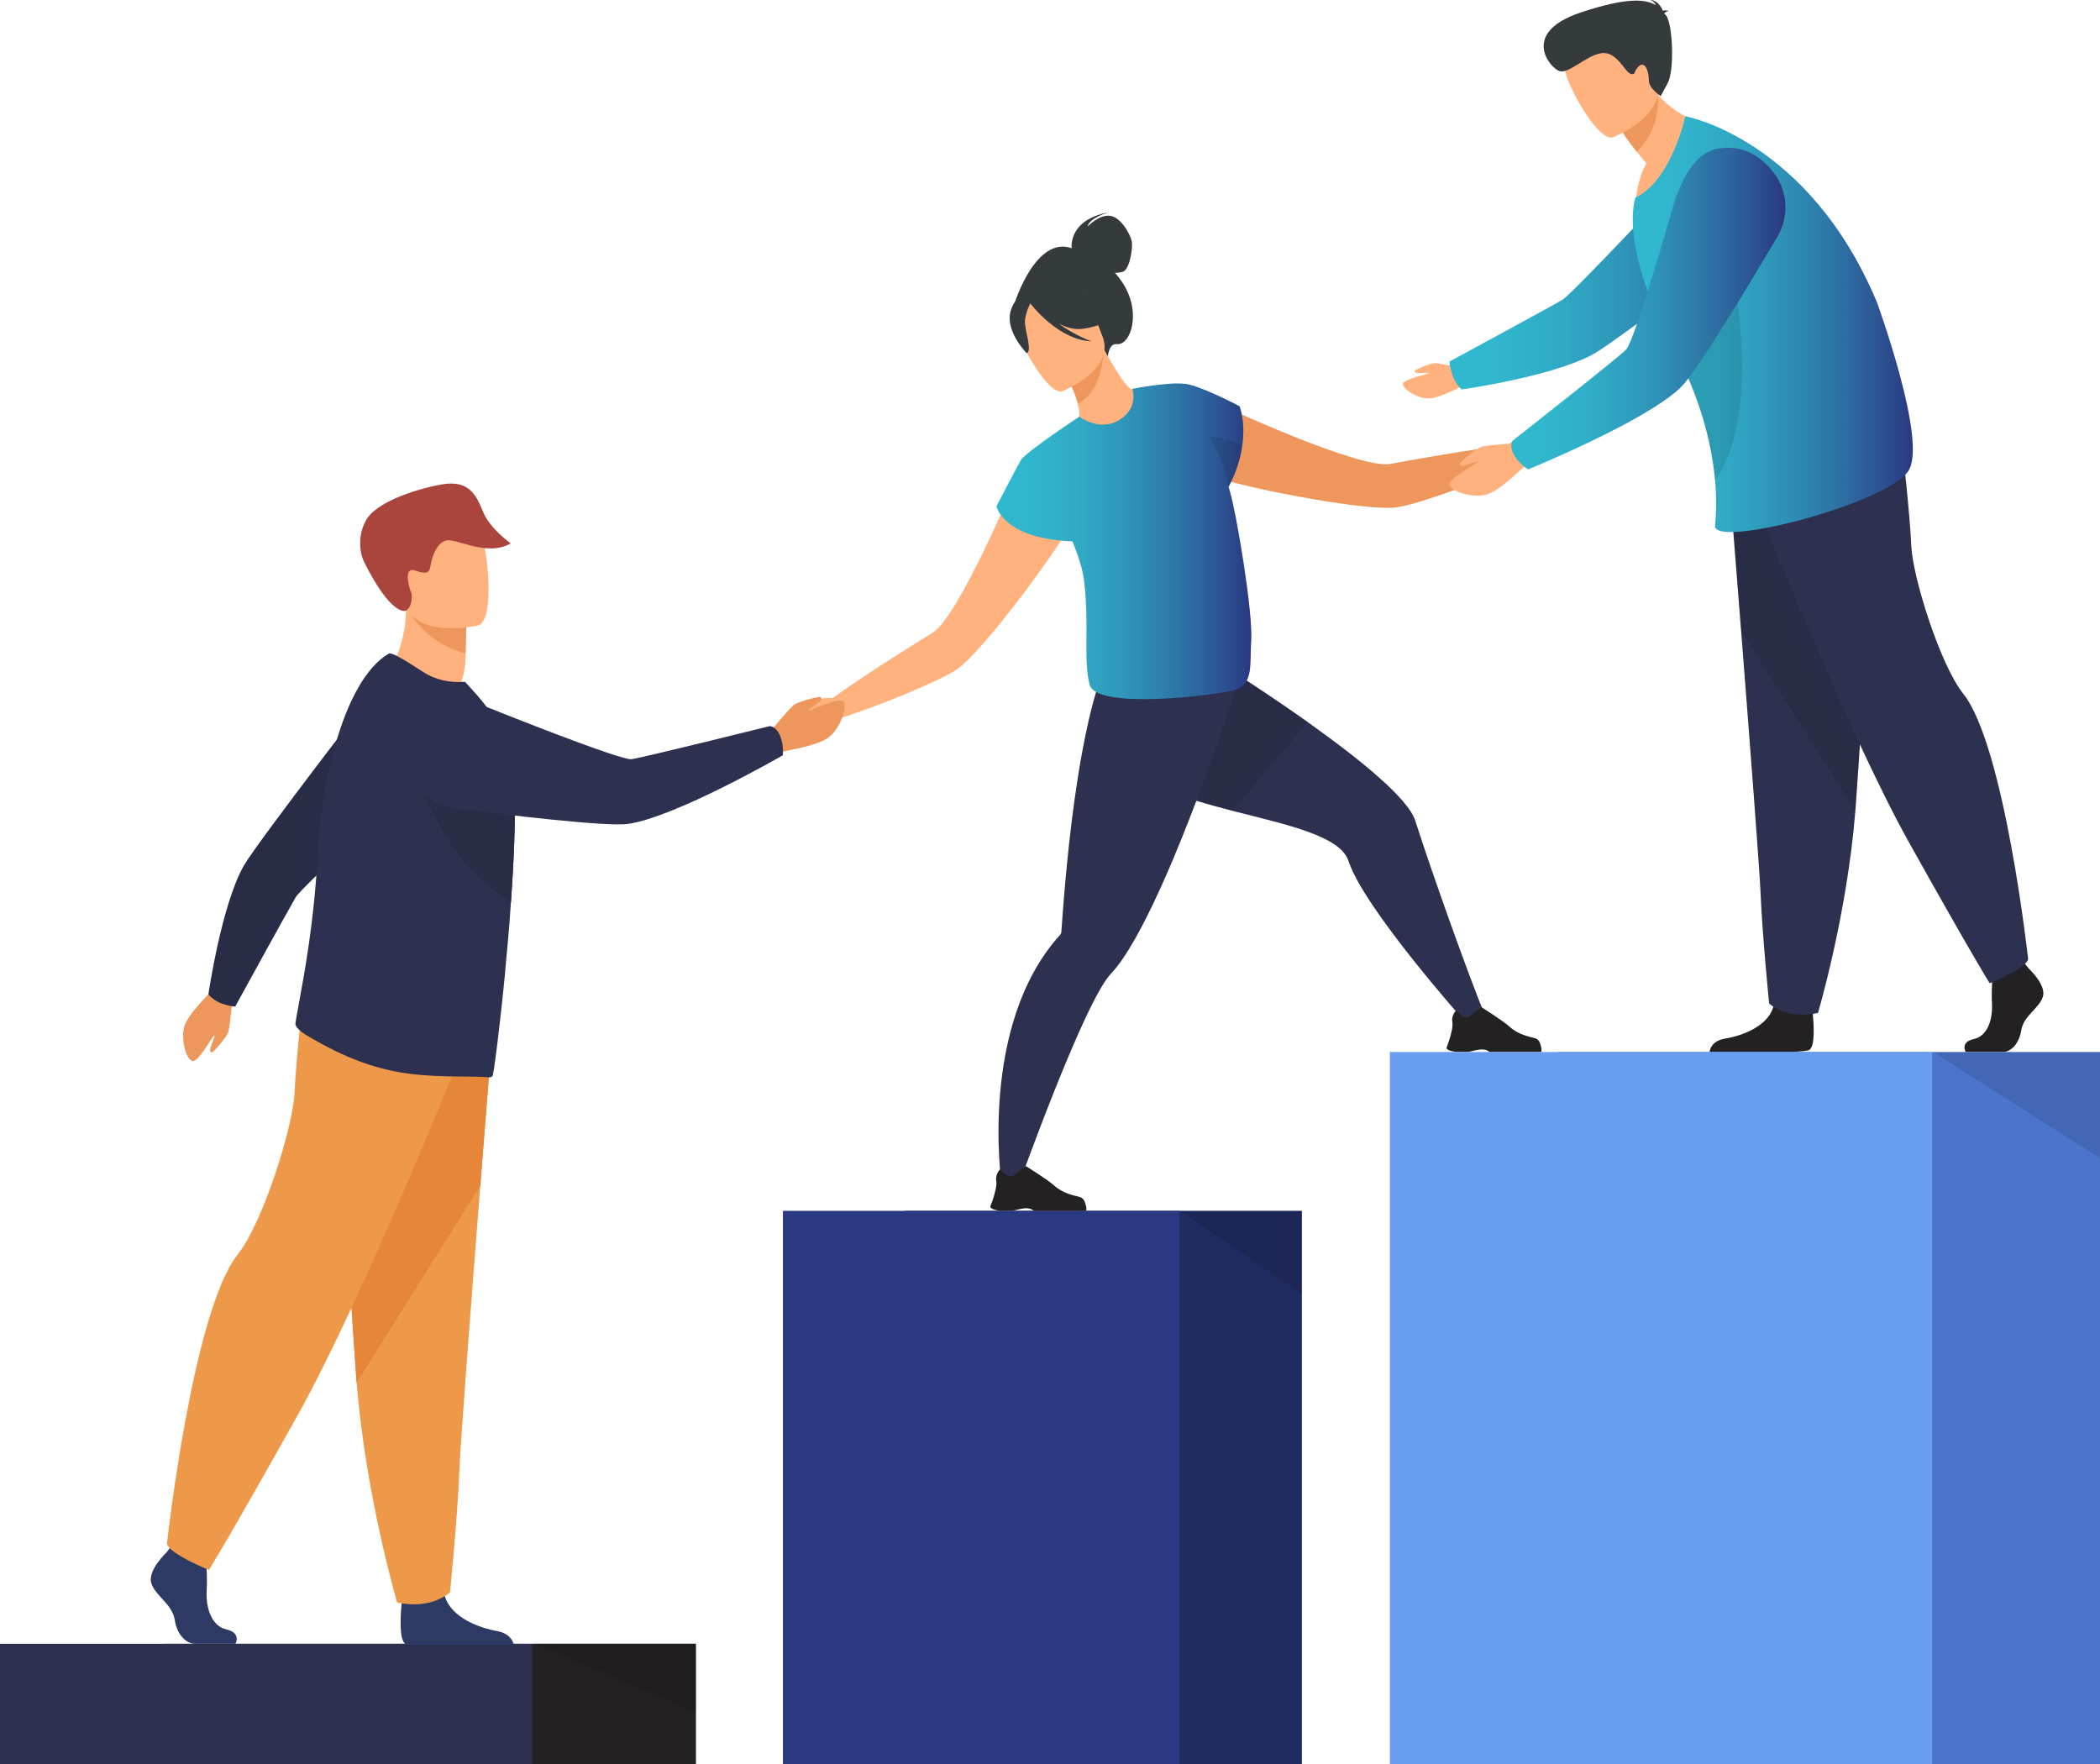 <?xml version="1.0" encoding="utf-8"?>
<!-- Generator: Adobe Illustrator 27.0.1, SVG Export Plug-In . SVG Version: 6.00 Build 0)  -->
<svg version="1.1" id="Calque_1" xmlns="http://www.w3.org/2000/svg" xmlns:xlink="http://www.w3.org/1999/xlink" x="0px" y="0px"
	 viewBox="0 0 2076 1744" style="enable-background:new 0 0 2076 1744;" xml:space="preserve">
<style type="text/css">
	.st0{fill-rule:evenodd;clip-rule:evenodd;fill:#232121;}
	.st1{fill-rule:evenodd;clip-rule:evenodd;fill:#2D314F;}
	.st2{fill-rule:evenodd;clip-rule:evenodd;fill:#202B62;}
	.st3{fill-rule:evenodd;clip-rule:evenodd;fill:#2B3982;}
	.st4{fill-rule:evenodd;clip-rule:evenodd;fill-opacity:0.11;}
	.st5{fill-rule:evenodd;clip-rule:evenodd;fill:#ED975D;}
	.st6{fill-rule:evenodd;clip-rule:evenodd;fill-opacity:0.102;}
	.st7{fill-rule:evenodd;clip-rule:evenodd;fill:#FFB27D;}
	.st8{fill-rule:evenodd;clip-rule:evenodd;fill:#353A3D;}
	.st9{fill-rule:evenodd;clip-rule:evenodd;fill:url(#SVGID_1_);}
	.st10{fill-rule:evenodd;clip-rule:evenodd;fill:#A9453D;}
	.st11{fill-rule:evenodd;clip-rule:evenodd;fill:#2C3A64;}
	.st12{fill-rule:evenodd;clip-rule:evenodd;fill:#EE9849;}
	.st13{fill-rule:evenodd;clip-rule:evenodd;fill:#E58638;}
	.st14{fill-rule:evenodd;clip-rule:evenodd;fill:#282C47;}
	.st15{fill-rule:evenodd;clip-rule:evenodd;fill:url(#SVGID_00000085242752126024072480000010834766160162781325_);}
	.st16{fill-rule:evenodd;clip-rule:evenodd;fill:url(#SVGID_00000015343352948881650400000004912155166546310299_);}
	.st17{fill-rule:evenodd;clip-rule:evenodd;fill:url(#SVGID_00000016774930652956084800000012024665934301460376_);}
	.st18{fill-rule:evenodd;clip-rule:evenodd;fill:#4A75CB;}
	.st19{fill-rule:evenodd;clip-rule:evenodd;fill:#699DEE;}
</style>
<g>
	<g transform="translate(-2193 -358)">
		<path class="st0" d="M2356,1983h525v119h-525V1983z"/>
		<path class="st1" d="M2193,1983h526v119h-526V1983z"/>
		<path class="st2" d="M3088,2102h392v-547h-392V2102z"/>
		<path class="st3" d="M2967,2102h392v-547h-392V2102z"/>
		<path class="st4" d="M3359,1555l121,82v-82H3359z"/>
		<path class="st5" d="M3708.4,782.2c-6-0.9-24.4,15.8-24.4,15.8l0,0c-39,4.5-95.9,14.8-116.5,18.6c-14.6,2.7-53.7-10.5-91.9-25.6
			c-45.5-18.1-89.6-39-89.6-39c-25.1-1.3-53.8,44.4-2.7,73.6c7.8,4.4,37.1,12,70.9,18.9l0,0c46.7,9.6,101.6,17.9,120.4,14.9
			c21.8-3.4,83.4-25.8,120-42.9l0,0c0,0,0,0,0.1,0c0.1,0,0.3-0.1,0.4-0.1c2.2-1,11.2-5.1,17.2-4.7c6.9,0.4,22.1-12,22.7-15.4
			C3735.5,792.8,3714.5,783.1,3708.4,782.2z"/>
		<path class="st1" d="M3661,1361.7l-21.5,4.3c0,0-98.3-110.4-113.4-156.8c-8.1-24.8-60-35.6-114.2-49.5
			c-47.2-12.2-96.1-26.8-119.6-55.5c-50.2-61.6,31.6-137.2,31.6-137.2s87,51.7,162.1,105c52.4,37.3,99.1,75.4,106.1,97.3
			C3609.1,1222.7,3645.4,1323.9,3661,1361.7z"/>
		<path class="st0" d="M3632.5,1397.9h12c4-0.7,7-1.8,11.1-2.3c6.2-0.8,9.2,1.7,9.7,2.3c0.1,0.1,0.1,0.1,0.1,0.1h51
			c1.3-1.8,0-6.1-1.2-9.3c-0.8-2.1-2.6-3.8-4.8-4.4c-5.4-1.6-16.1-3-25.8-11.9c-5.4-5-26.5-18.4-26.5-18.4h-0.1
			c-0.5,0-2.7,0.7-12.2,8.9c-4.9,4.2-13.3-5.9-13.3-5.9s-1.6,1.3-2.7,3.8c-0.9,2-1.7,4.6-1,7.8c0.8,4.6-1.7,13.2-3.6,19.1
			c-1.2,3.5-2.2,6-2.2,6S3622.1,1396.6,3632.5,1397.9z"/>
		<path class="st6" d="M3486,1071.6l-74.1,87.4c-47.2-12.2-96.1-26.7-119.6-55.3c-50.2-61.4,31.6-136.7,31.6-136.7
			S3410.9,1018.5,3486,1071.6z"/>
		<path class="st1" d="M3419,1026.2c0,0-6,18.7-15.7,47.1c-12.3,35.8-30.7,86.6-50.5,133.8c-4.3,10.4-8.9,20.6-13.3,30.4
			c-16.6,36.3-33.4,67.5-48.4,83.2c-26.8,28.5-91.9,211.2-91.9,211.2l-16.2-4.4c0,0-22.6-156.1,57.6-244.9c0.9-0.9,1.6-2.1,1.6-3.2
			l0,0c1-13.1,4.8-72.1,13.2-131.8c2.1-14.7,4.3-29.3,6.9-43.4c0.1-0.9,0.4-1.8,0.5-2.7c12.1-65,23.9-93.9,38.9-108.5l110.8,31.5
			L3419,1026.2z"/>
		<path class="st0" d="M3181.6,1554.9h12.2c4.1-0.7,7.1-1.8,11.2-2.3c6.3-0.8,9.3,1.7,9.8,2.3c0.1,0.1,0.1,0.1,0.1,0.1h51.5
			c1.3-1.8,0-6.1-1.2-9.3c-0.8-2.1-2.6-3.8-4.8-4.4c-5.5-1.6-16.2-3-26-11.9c-5.5-5-26.8-18.4-26.8-18.4h-0.1
			c-0.5,0-2.7,0.7-12.3,8.9c-5,4.2-13.5-5.9-13.5-5.9s-1.6,1.3-2.7,3.8c-0.9,2-1.7,4.6-1.1,7.8c0.8,4.6-1.7,13.2-3.7,19.1
			c-1.2,3.5-2.2,6-2.2,6S3171.2,1553.6,3181.6,1554.9z"/>
		<path class="st7" d="M3205.5,813.2c0,0-18.5,45.2-39.9,89.3c-18,37-37.9,73.3-50.6,81c-17.9,11-67,41.6-98.8,64.5
			c0,0-24.9-0.1-28.7,4.6c-3.9,4.8-12.8,26.2-10.2,28.3c2.6,2.2,22.4,1.2,27.1-3.8c4.2-4.3,13.5-7.4,15.8-8.1c0.1,0,0.3-0.1,0.4-0.1
			h0.1l0,0c38.7-11.9,99.4-36.8,117.8-48.9c15.8-10.4,50.9-53.7,78.8-92.2l0,0c20.3-27.9,36.9-53.3,39.6-61.8
			C3275.5,810,3223.4,795.3,3205.5,813.2z"/>
		<path class="st8" d="M3301.9,636.3c-2.2-3.3-4.4-6-6.7-8.6c2.7,0,5.8-0.3,8.2-1.2c6.5-2.7,9.5-23.3,8.5-29.5
			c-0.9-6.1-10.1-23.9-21.1-25.6c-11.1-1.8-22.7,10.6-22.7,10.6c2.1-8.9,20.9-14.1,20.9-14.1c-38.9,7.2-36.8,33-36.6,35.5
			c-35.5-12.7-56.4,54.3-56.4,54.3l92.1,54.3c0,0,0.3-14.7,9-13.8C3310.9,699.6,3322.3,666,3301.9,636.3z"/>
		<path class="st7" d="M3307.6,776.5c-20.9,9.9-48.7-4.4-48.6-4.6c1.8-1.8,1.2-7.2-0.5-14.3c-1.7-7.4-5.6-17.4-12.7-29.5
			c-1.6-2.6-3-5.1-4.8-7.8l2.5-0.9l40.6-16.4c0,0,6.6,11.8,13.4,22.8c5.8,9,11.9,17.2,14.6,16.9
			C3312.4,742.6,3339.2,761.2,3307.6,776.5z"/>
		<path class="st5" d="M3284,707c-1,14.4-5.9,40.4-25.4,50c-1.7-7.3-5.5-17.2-12.6-29.2L3284,707z"/>
		<path class="st7" d="M3243.2,744.7c0,0,53-21.1,39.6-54.4c-13.5-33.2-15.8-58.3-50.3-46.3c-34.5,12.1-35.8,27.5-34,39.7
			C3200.3,696,3229.1,749.3,3243.2,744.7z"/>
		<path class="st8" d="M3263.1,683.1c24.7-3.5,31.9-13.5,31.9-13.5s-22.7-6.5-36-28.8c0,0-27.7-9.4-48.3,6.3
			c-1.3,1.6-2.1,3.5-2.6,5.8c-4.7-1.6-11.8-1.2-15.9,12.2c-6.1,20,15.7,42,15.7,42c5.4-1.4-0.6-19.4-1.6-28.9
			c-0.6-7.1,3.1-16,5.2-20.3c2.6,3.4,28.6,36.2,60.5,37.5c0,0-16.8-5.9-32.1-17.3C3247.5,681.8,3255.6,684.1,3263.1,683.1z"/>
		
			<linearGradient id="SVGID_1_" gradientUnits="userSpaceOnUse" x1="5371" y1="1209" x2="5623.004" y2="1209" gradientTransform="matrix(1 0 0 -1 -2193 2102)">
			<stop  offset="0" style="stop-color:#31B9CF"/>
			<stop  offset="7.874020e-03" style="stop-color:#30B8CE"/>
			<stop  offset="1.574800e-02" style="stop-color:#30B8CE"/>
			<stop  offset="2.362200e-02" style="stop-color:#30B8CE"/>
			<stop  offset="3.149610e-02" style="stop-color:#30B8CE"/>
			<stop  offset="3.937010e-02" style="stop-color:#30B8CE"/>
			<stop  offset="4.724410e-02" style="stop-color:#30B8CE"/>
			<stop  offset="5.511810e-02" style="stop-color:#30B8CE"/>
			<stop  offset="6.299210e-02" style="stop-color:#30B8CE"/>
			<stop  offset="7.086610e-02" style="stop-color:#30B8CE"/>
			<stop  offset="7.874020e-02" style="stop-color:#30B7CE"/>
			<stop  offset="8.661420e-02" style="stop-color:#30B7CE"/>
			<stop  offset="9.448820e-02" style="stop-color:#30B7CE"/>
			<stop  offset="0.102" style="stop-color:#30B7CD"/>
			<stop  offset="0.11" style="stop-color:#30B6CD"/>
			<stop  offset="0.118" style="stop-color:#30B6CD"/>
			<stop  offset="0.126" style="stop-color:#30B6CD"/>
			<stop  offset="0.134" style="stop-color:#30B6CD"/>
			<stop  offset="0.142" style="stop-color:#30B5CD"/>
			<stop  offset="0.15" style="stop-color:#30B5CC"/>
			<stop  offset="0.158" style="stop-color:#30B5CC"/>
			<stop  offset="0.165" style="stop-color:#30B4CC"/>
			<stop  offset="0.173" style="stop-color:#30B4CC"/>
			<stop  offset="0.181" style="stop-color:#30B3CB"/>
			<stop  offset="0.189" style="stop-color:#30B3CB"/>
			<stop  offset="0.197" style="stop-color:#30B2CB"/>
			<stop  offset="0.205" style="stop-color:#30B2CB"/>
			<stop  offset="0.213" style="stop-color:#30B1CA"/>
			<stop  offset="0.221" style="stop-color:#30B1CA"/>
			<stop  offset="0.228" style="stop-color:#30B0CA"/>
			<stop  offset="0.236" style="stop-color:#30B0C9"/>
			<stop  offset="0.244" style="stop-color:#30AFC9"/>
			<stop  offset="0.252" style="stop-color:#30AFC9"/>
			<stop  offset="0.26" style="stop-color:#30AEC8"/>
			<stop  offset="0.268" style="stop-color:#30AEC8"/>
			<stop  offset="0.276" style="stop-color:#30ADC8"/>
			<stop  offset="0.283" style="stop-color:#30ACC7"/>
			<stop  offset="0.291" style="stop-color:#30ACC7"/>
			<stop  offset="0.299" style="stop-color:#30ABC6"/>
			<stop  offset="0.307" style="stop-color:#30ABC6"/>
			<stop  offset="0.315" style="stop-color:#30AAC6"/>
			<stop  offset="0.323" style="stop-color:#30A9C5"/>
			<stop  offset="0.331" style="stop-color:#30A8C5"/>
			<stop  offset="0.339" style="stop-color:#30A8C4"/>
			<stop  offset="0.346" style="stop-color:#30A7C4"/>
			<stop  offset="0.354" style="stop-color:#30A6C3"/>
			<stop  offset="0.362" style="stop-color:#30A5C3"/>
			<stop  offset="0.37" style="stop-color:#30A5C3"/>
			<stop  offset="0.378" style="stop-color:#30A4C2"/>
			<stop  offset="0.386" style="stop-color:#2FA3C2"/>
			<stop  offset="0.394" style="stop-color:#2FA2C1"/>
			<stop  offset="0.402" style="stop-color:#2FA1C1"/>
			<stop  offset="0.409" style="stop-color:#2FA1C0"/>
			<stop  offset="0.417" style="stop-color:#2FA0C0"/>
			<stop  offset="0.425" style="stop-color:#2F9FBF"/>
			<stop  offset="0.433" style="stop-color:#2F9EBE"/>
			<stop  offset="0.441" style="stop-color:#2F9DBE"/>
			<stop  offset="0.449" style="stop-color:#2F9CBD"/>
			<stop  offset="0.457" style="stop-color:#2F9BBD"/>
			<stop  offset="0.465" style="stop-color:#2F9ABC"/>
			<stop  offset="0.472" style="stop-color:#2F99BC"/>
			<stop  offset="0.48" style="stop-color:#2F98BB"/>
			<stop  offset="0.488" style="stop-color:#2F97BA"/>
			<stop  offset="0.496" style="stop-color:#2F96BA"/>
			<stop  offset="0.504" style="stop-color:#2F95B9"/>
			<stop  offset="0.512" style="stop-color:#2F94B9"/>
			<stop  offset="0.52" style="stop-color:#2F93B8"/>
			<stop  offset="0.528" style="stop-color:#2F92B7"/>
			<stop  offset="0.535" style="stop-color:#2F91B7"/>
			<stop  offset="0.543" style="stop-color:#2F90B6"/>
			<stop  offset="0.551" style="stop-color:#2F8FB5"/>
			<stop  offset="0.559" style="stop-color:#2E8DB5"/>
			<stop  offset="0.567" style="stop-color:#2E8CB4"/>
			<stop  offset="0.575" style="stop-color:#2E8BB3"/>
			<stop  offset="0.583" style="stop-color:#2E8AB3"/>
			<stop  offset="0.591" style="stop-color:#2E89B2"/>
			<stop  offset="0.598" style="stop-color:#2E88B1"/>
			<stop  offset="0.606" style="stop-color:#2E86B0"/>
			<stop  offset="0.614" style="stop-color:#2E85B0"/>
			<stop  offset="0.622" style="stop-color:#2E84AF"/>
			<stop  offset="0.63" style="stop-color:#2E83AE"/>
			<stop  offset="0.638" style="stop-color:#2E81AD"/>
			<stop  offset="0.646" style="stop-color:#2E80AD"/>
			<stop  offset="0.653" style="stop-color:#2E7FAC"/>
			<stop  offset="0.661" style="stop-color:#2E7EAB"/>
			<stop  offset="0.669" style="stop-color:#2E7CAA"/>
			<stop  offset="0.677" style="stop-color:#2E7BA9"/>
			<stop  offset="0.685" style="stop-color:#2E7AA9"/>
			<stop  offset="0.693" style="stop-color:#2D78A8"/>
			<stop  offset="0.701" style="stop-color:#2D77A7"/>
			<stop  offset="0.709" style="stop-color:#2D75A6"/>
			<stop  offset="0.717" style="stop-color:#2D74A5"/>
			<stop  offset="0.724" style="stop-color:#2D73A4"/>
			<stop  offset="0.732" style="stop-color:#2D71A4"/>
			<stop  offset="0.74" style="stop-color:#2D70A3"/>
			<stop  offset="0.748" style="stop-color:#2D6EA2"/>
			<stop  offset="0.756" style="stop-color:#2D6DA1"/>
			<stop  offset="0.764" style="stop-color:#2D6BA0"/>
			<stop  offset="0.772" style="stop-color:#2D6A9F"/>
			<stop  offset="0.779" style="stop-color:#2D689E"/>
			<stop  offset="0.787" style="stop-color:#2D679D"/>
			<stop  offset="0.795" style="stop-color:#2D659C"/>
			<stop  offset="0.803" style="stop-color:#2D649B"/>
			<stop  offset="0.811" style="stop-color:#2C629B"/>
			<stop  offset="0.819" style="stop-color:#2C609A"/>
			<stop  offset="0.827" style="stop-color:#2C5F99"/>
			<stop  offset="0.835" style="stop-color:#2C5D98"/>
			<stop  offset="0.843" style="stop-color:#2C5C97"/>
			<stop  offset="0.85" style="stop-color:#2C5A96"/>
			<stop  offset="0.858" style="stop-color:#2C5895"/>
			<stop  offset="0.866" style="stop-color:#2C5794"/>
			<stop  offset="0.874" style="stop-color:#2C5593"/>
			<stop  offset="0.882" style="stop-color:#2C5392"/>
			<stop  offset="0.89" style="stop-color:#2C5291"/>
			<stop  offset="0.898" style="stop-color:#2C5090"/>
			<stop  offset="0.905" style="stop-color:#2C4E8F"/>
			<stop  offset="0.913" style="stop-color:#2B4C8E"/>
			<stop  offset="0.921" style="stop-color:#2B4B8C"/>
			<stop  offset="0.929" style="stop-color:#2B498B"/>
			<stop  offset="0.937" style="stop-color:#2B478A"/>
			<stop  offset="0.945" style="stop-color:#2B4589"/>
			<stop  offset="0.953" style="stop-color:#2B4488"/>
			<stop  offset="0.961" style="stop-color:#2B4287"/>
			<stop  offset="0.969" style="stop-color:#2B4086"/>
			<stop  offset="0.976" style="stop-color:#2B3E85"/>
			<stop  offset="0.984" style="stop-color:#2B3C84"/>
			<stop  offset="0.992" style="stop-color:#2B3A83"/>
			<stop  offset="1" style="stop-color:#2B3982"/>
		</linearGradient>
		<path class="st9" d="M3409,844.2c-0.4-1.6-0.9-3.3-1.4-4.9c7.9-15.1,11.8-28.7,13.4-40.3c3.6-24.3-2.6-39.4-2.6-39.4
			s-36.9-19.6-53.1-22.1c-0.1,0-0.1,0-0.3,0c-0.1,0-0.4,0-0.6,0c-16.5-2.2-52.1,4.9-52.1,4.9s6.9,18.3-12.5,30.6s-40-3.1-40-3.1
			c-0.6,0.4-1.3,0.9-1.9,1.4l0,0c0,0-50.9,33.7-55.6,41.4c-4.5,7.7-24.2,45.8-24.2,45.8s6.2,32,75.1,34.7
			c5.7,13.8,10,27.2,11.4,38.4c5.5,43.4-0.9,77.6,5.5,103c6.4,25.4,121.4,10.9,142.1,6c20.8-4.9,16.1-27.2,17.7-48.8
			C3431.9,964.5,3415.8,868.1,3409,844.2z"/>
		<path class="st6" d="M3421,798.8c-1.7,11.5-5.5,25.1-13.3,40.2c-1.8-7.9-9.1-36.9-20.7-50C3387,788.9,3406.7,790.7,3421,798.8z"/>
		<path class="st5" d="M2952.2,1083.9c0,0,21.5-26.3,26-29.3c4.6-3.2,24.8-8.5,26-7.5c1.2,1.1,1.2,2.6-1.3,4.9
			c-2.5,2.2-12.1,7.9-10.7,8.5c1.4,0.6,30.3-13.9,34.5-9.1c4.2,4.9-2.3,25.1-13.5,34.7c-11.2,9.6-44.3,13.8-46.4,15.1
			C2949.1,1112.8,2952.2,1083.9,2952.2,1083.9z"/>
		<path class="st7" d="M2575,1024c0,0,30.7,36.6,69.7,21.3c0,0,8.4-20.5,8.5-35.6c0-1.8,0-3.7,0-5.3c0.3-17,0.8-26.5,0.8-26.5l0,0
			c-1.8-0.8-59.7-24.6-59.6-22.7C2595.3,1001,2575,1024,2575,1024z"/>
		<path class="st5" d="M2600,966.4c5.6,10.3,24.8,30.3,53.2,37.6c0.3-16.7,0.8-26,0.8-26l0,0C2652.3,977.6,2598.4,963.4,2600,966.4z
			"/>
		<path class="st7" d="M2665.9,976.2c0,0-65.1,15.4-74-25.6c-8.9-41-23.3-66.7,17.9-78.2c41.1-11.6,52.7,2.2,58.9,15.3
			C2675,900.4,2682.6,971.1,2665.9,976.2z"/>
		<path class="st10" d="M2594.3,961.7c-0.9,0.5-14.9,4.9-41.4-48.3c-4.2-8.3-7-26.4,2.7-42.3c9.7-15.9,44.1-28.5,72.8-34
			c28.6-5.5,35.5,10.7,42.2,27c7.1,17.1,27.4,31.1,27.4,31.1c-24.6,13.8-54.4-6-64.6-2.7c-10.2,3.3-14,19.5-14.8,24.7
			c-0.8,5.2-1.9,9.6-14.9,4.9s-5.8,18.5-3.8,22.9C2599.8,945.2,2601.7,956.9,2594.3,961.7z"/>
		<path class="st11" d="M2425.8,1983h-40c-8.4,0-17.7-8.4-20.1-23.8c-2.4-15.5-19.5-23.8-23.2-36.4c-3.7-12.6,15.4-30.4,15.4-30.4
			l3.1-4.2l3.3-4.3l31.6,7.4c0,0,0.8,7.5,1.3,17.2c0.4,7,0.5,14.9,0.1,22.1c-0.9,16.8,4.7,34.9,19.5,38.2
			C2431.9,1972.2,2425.8,1983,2425.8,1983z"/>
		<path class="st11" d="M2701,1984h-104.8c-1-0.3-1.8-0.4-2.2-0.7c-7-3.7-4.8-31.3-4-39.9c0.1-1.6,0.3-2.5,0.3-2.5
			s36.9-30.5,41.9-7.2c0.1,0.8,0.4,1.4,0.5,2.1l0,0c6.4,21.8,35.1,31.7,51.6,34.6C2696.8,1972.7,2700.1,1980.2,2701,1984z"/>
		<path class="st12" d="M2680,1375.8c0,0-5.6,70.1-12.2,154.3c-8.9,114.4-19.7,255.1-20.7,281.7c-1.8,46.3-9.2,120.2-9.2,120.2
			s-17.5,17.6-52.3,10.2c0,0-31.1-105.6-40-217.4c-0.1-1.8-0.3-3.7-0.4-5.5c-8.3-113.8-21.1-353.3-21.1-353.3L2680,1375.8z"/>
		<path class="st13" d="M2680,1375.7c0,0-5.6,70.2-12.2,154.5L2545.5,1725c-0.1-1.8-0.3-3.7-0.4-5.5
			c-8.3-113.9-21.1-353.5-21.1-353.5L2680,1375.7z"/>
		<path class="st12" d="M2655,1384.7c0,0-101.4,253.7-168,372.8c-66.6,119.1-87.4,152.5-87.4,152.5s-38.2-15.2-41.6-25.7
			c0,0,25.4-230.1,70-286.2c25.2-31.6,54.8-126.8,56.2-160c1.4-33.2,9-99.1,9-99.1L2655,1384.7z"/>
		<path class="st5" d="M2423,1342.4c0,0-2.6,31.5-4.5,36.4c-1.9,4.8-14.6,19.8-16,19.6s-2.3-1.4-1.5-4.4c0.8-3.1,5.2-12.4,3.7-12.3
			c-1.4,0.2-15.8,26.8-21.6,25.2c-5.8-1.6-11.5-20.3-8-33.7c3.5-13.3,26.7-34.3,27.6-36.4C2410.1,1318.6,2423,1342.4,2423,1342.4z"
			/>
		<path class="st14" d="M2412.6,1350.2c11.2,3.6,13,2.7,13,2.7s54.4-99.1,59.9-108.2c5.4-9.1,115.5-111.2,115.5-111.2l-28.2-105.5
			c0,0-125.1,162.1-138.5,185.3c-22.3,38.5-35.3,127.7-35.3,127.7S2403.9,1347.3,2412.6,1350.2z"/>
		<path class="st1" d="M2701.8,1174.6c-0.4,21.7-1.7,46.1-3.4,70.8c-0.1,1.4-0.3,3-0.3,4.4c-1,15.3-2.2,30.7-3.6,45.7
			c-0.5,6-1.2,12-1.7,17.8l-0.1,0.8c0,2.2-0.3,4.6-0.5,6.8c-5.5,56.1-11.3,100.4-12.4,101.1c-1.3,0.9-2.7,1.3-4.3,1
			c-14.7-1.8-58.8,1.4-94.8-6.4c-30.4-6.4-56.6-18.5-84.3-34.9c-3.6-2.2-12.1-7.9-11.3-12.2c0.6-4.7,2-11.6,3.5-20.2
			c5.5-29.8,14.9-81.2,18.1-141.3c0.7-11.2,1.6-22.2,2.7-33.2c3.1-28.3,8.1-55.2,14.7-79.1c12.4-44.3,30.5-78.3,53.3-91.6
			c3-1.7,19,8.5,33.6,18c13.6,8.7,27.9,11,41.7,9.9l12.2,13.5c14.9,17.2,30.6,40.1,34.9,72.6c0.3,2.3,0.6,4.9,0.8,7.7
			C2702,1139.1,2702.2,1155.9,2701.8,1174.6z"/>
		<path class="st14" d="M2701.8,1174.7c-0.4,21.8-1.7,46.1-3.4,70.8c-0.1,1.4-0.3,3-0.3,4.4c-84.2-52.6-97.2-149-97.2-149
			c41.4,1.8,74.3,11.3,99.7,24.9C2702,1139.2,2702.2,1156,2701.8,1174.7z"/>
		<path class="st1" d="M2964.7,1086.8c-4.3-11.7-11.1-10.9-11.1-10.9s-125.1,31.1-136.3,32.6c-11.2,1.3-134.6-48.2-134.6-48.2
			s-48.6-21.8-71.3-2c-19.8,17.3-20.7,39.2-16,57.7c5.5,21.9,24.1,38.2,46.5,41c50.4,6.4,150.9,18.5,171.8,15.5
			c46.9-6.5,153.1-67.8,153.1-67.8S2968.1,1096.1,2964.7,1086.8z"/>
		<path class="st0" d="M4198.5,1315.4c0,0,17.5,16.2,14.1,27.7c-3.4,11.5-19.2,19.1-21.4,33.2c-2.2,14.1-10.6,21.7-18.4,21.7
			c-7.7,0-36.6,0-36.6,0s-5.7-9.9,8-12.8c13.7-3,18.8-19.5,18-34.8c-0.9-15.3,1.3-35.7,1.3-35.7l29-6.8L4198.5,1315.4z"/>
		<path class="st0" d="M3981.4,1396c-1.8,0.9-7.9,1.4-16.4,2H3883c0.3-2.5,2.2-11.2,15.6-13.3c15.2-2.5,41.4-11.4,47.3-30.9
			c0.3-0.7,0.4-1.3,0.5-2c4.7-20.8,38.4,6.4,38.4,6.4s0.1,0.8,0.3,2.2C3985.8,1368.1,3987.9,1392.8,3981.4,1396z"/>
		<path class="st1" d="M3903,840c0,0,5.2,64.2,11.2,141.5c8.2,105,18.1,233.8,19.2,258.3c1.7,42.5,8.5,110.2,8.5,110.2
			s16.2,16.2,48.3,9.4c0,0,28.7-96.8,36.9-199.3c0.1-1.7,0.3-3.4,0.4-5.1c7.7-104.3,19.6-324,19.6-324L3903,840z"/>
		<path class="st6" d="M3903,840c0,0,5.2,64.2,11.2,141.4l112.9,178.6c0.1-1.7,0.3-3.4,0.4-5.1c7.7-104.3,19.6-323.9,19.6-323.9
			L3903,840z"/>
		<path class="st1" d="M3926,847.9c0,0,92.8,232.8,153.8,342.2c61.1,109.4,80.1,139.9,80.1,139.9s35-13.9,38.1-23.6
			c0,0-23.3-211.1-64.2-262.6c-23.1-29-50.3-116.3-51.4-146.9c-1.3-30.5-8.2-90.9-8.2-90.9L3926,847.9z"/>
		<path class="st7" d="M3640.4,722.4c0,0-25.2-5.7-29.5-5.4c-4.3,0.3-19,6.4-19.3,7.6s0.5,2.2,3.1,2.3c2.6,0.1,11-0.9,10.4,0.1
			c-0.5,1-24.9,5.7-25.2,10.5c-0.3,4.9,13.1,13.8,24.3,14.4c11.2,0.6,33.4-12.3,35.3-12.5C3655.8,738.1,3640.4,722.4,3640.4,722.4z"
			/>
		
			<linearGradient id="SVGID_00000041267638776768268220000011418188547963097246_" gradientUnits="userSpaceOnUse" x1="5818.999" y1="1462.5" x2="6154" y2="1462.5" gradientTransform="matrix(1 0 0 -1 -2193 2102)">
			<stop  offset="0" style="stop-color:#31B9CF"/>
			<stop  offset="7.874020e-03" style="stop-color:#30B8CE"/>
			<stop  offset="1.574800e-02" style="stop-color:#30B8CE"/>
			<stop  offset="2.362200e-02" style="stop-color:#30B8CE"/>
			<stop  offset="3.149610e-02" style="stop-color:#30B8CE"/>
			<stop  offset="3.937010e-02" style="stop-color:#30B8CE"/>
			<stop  offset="4.724410e-02" style="stop-color:#30B8CE"/>
			<stop  offset="5.511810e-02" style="stop-color:#30B8CE"/>
			<stop  offset="6.299210e-02" style="stop-color:#30B8CE"/>
			<stop  offset="7.086610e-02" style="stop-color:#30B8CE"/>
			<stop  offset="7.874020e-02" style="stop-color:#30B7CE"/>
			<stop  offset="8.661420e-02" style="stop-color:#30B7CE"/>
			<stop  offset="9.448820e-02" style="stop-color:#30B7CE"/>
			<stop  offset="0.102" style="stop-color:#30B7CD"/>
			<stop  offset="0.11" style="stop-color:#30B6CD"/>
			<stop  offset="0.118" style="stop-color:#30B6CD"/>
			<stop  offset="0.126" style="stop-color:#30B6CD"/>
			<stop  offset="0.134" style="stop-color:#30B6CD"/>
			<stop  offset="0.142" style="stop-color:#30B5CD"/>
			<stop  offset="0.15" style="stop-color:#30B5CC"/>
			<stop  offset="0.158" style="stop-color:#30B5CC"/>
			<stop  offset="0.165" style="stop-color:#30B4CC"/>
			<stop  offset="0.173" style="stop-color:#30B4CC"/>
			<stop  offset="0.181" style="stop-color:#30B3CB"/>
			<stop  offset="0.189" style="stop-color:#30B3CB"/>
			<stop  offset="0.197" style="stop-color:#30B2CB"/>
			<stop  offset="0.205" style="stop-color:#30B2CB"/>
			<stop  offset="0.213" style="stop-color:#30B1CA"/>
			<stop  offset="0.221" style="stop-color:#30B1CA"/>
			<stop  offset="0.228" style="stop-color:#30B0CA"/>
			<stop  offset="0.236" style="stop-color:#30B0C9"/>
			<stop  offset="0.244" style="stop-color:#30AFC9"/>
			<stop  offset="0.252" style="stop-color:#30AFC9"/>
			<stop  offset="0.26" style="stop-color:#30AEC8"/>
			<stop  offset="0.268" style="stop-color:#30AEC8"/>
			<stop  offset="0.276" style="stop-color:#30ADC8"/>
			<stop  offset="0.283" style="stop-color:#30ACC7"/>
			<stop  offset="0.291" style="stop-color:#30ACC7"/>
			<stop  offset="0.299" style="stop-color:#30ABC6"/>
			<stop  offset="0.307" style="stop-color:#30ABC6"/>
			<stop  offset="0.315" style="stop-color:#30AAC6"/>
			<stop  offset="0.323" style="stop-color:#30A9C5"/>
			<stop  offset="0.331" style="stop-color:#30A8C5"/>
			<stop  offset="0.339" style="stop-color:#30A8C4"/>
			<stop  offset="0.346" style="stop-color:#30A7C4"/>
			<stop  offset="0.354" style="stop-color:#30A6C3"/>
			<stop  offset="0.362" style="stop-color:#30A5C3"/>
			<stop  offset="0.37" style="stop-color:#30A5C3"/>
			<stop  offset="0.378" style="stop-color:#30A4C2"/>
			<stop  offset="0.386" style="stop-color:#2FA3C2"/>
			<stop  offset="0.394" style="stop-color:#2FA2C1"/>
			<stop  offset="0.402" style="stop-color:#2FA1C1"/>
			<stop  offset="0.409" style="stop-color:#2FA1C0"/>
			<stop  offset="0.417" style="stop-color:#2FA0C0"/>
			<stop  offset="0.425" style="stop-color:#2F9FBF"/>
			<stop  offset="0.433" style="stop-color:#2F9EBE"/>
			<stop  offset="0.441" style="stop-color:#2F9DBE"/>
			<stop  offset="0.449" style="stop-color:#2F9CBD"/>
			<stop  offset="0.457" style="stop-color:#2F9BBD"/>
			<stop  offset="0.465" style="stop-color:#2F9ABC"/>
			<stop  offset="0.472" style="stop-color:#2F99BC"/>
			<stop  offset="0.48" style="stop-color:#2F98BB"/>
			<stop  offset="0.488" style="stop-color:#2F97BA"/>
			<stop  offset="0.496" style="stop-color:#2F96BA"/>
			<stop  offset="0.504" style="stop-color:#2F95B9"/>
			<stop  offset="0.512" style="stop-color:#2F94B9"/>
			<stop  offset="0.52" style="stop-color:#2F93B8"/>
			<stop  offset="0.528" style="stop-color:#2F92B7"/>
			<stop  offset="0.535" style="stop-color:#2F91B7"/>
			<stop  offset="0.543" style="stop-color:#2F90B6"/>
			<stop  offset="0.551" style="stop-color:#2F8FB5"/>
			<stop  offset="0.559" style="stop-color:#2E8DB5"/>
			<stop  offset="0.567" style="stop-color:#2E8CB4"/>
			<stop  offset="0.575" style="stop-color:#2E8BB3"/>
			<stop  offset="0.583" style="stop-color:#2E8AB3"/>
			<stop  offset="0.591" style="stop-color:#2E89B2"/>
			<stop  offset="0.598" style="stop-color:#2E88B1"/>
			<stop  offset="0.606" style="stop-color:#2E86B0"/>
			<stop  offset="0.614" style="stop-color:#2E85B0"/>
			<stop  offset="0.622" style="stop-color:#2E84AF"/>
			<stop  offset="0.63" style="stop-color:#2E83AE"/>
			<stop  offset="0.638" style="stop-color:#2E81AD"/>
			<stop  offset="0.646" style="stop-color:#2E80AD"/>
			<stop  offset="0.653" style="stop-color:#2E7FAC"/>
			<stop  offset="0.661" style="stop-color:#2E7EAB"/>
			<stop  offset="0.669" style="stop-color:#2E7CAA"/>
			<stop  offset="0.677" style="stop-color:#2E7BA9"/>
			<stop  offset="0.685" style="stop-color:#2E7AA9"/>
			<stop  offset="0.693" style="stop-color:#2D78A8"/>
			<stop  offset="0.701" style="stop-color:#2D77A7"/>
			<stop  offset="0.709" style="stop-color:#2D75A6"/>
			<stop  offset="0.717" style="stop-color:#2D74A5"/>
			<stop  offset="0.724" style="stop-color:#2D73A4"/>
			<stop  offset="0.732" style="stop-color:#2D71A4"/>
			<stop  offset="0.74" style="stop-color:#2D70A3"/>
			<stop  offset="0.748" style="stop-color:#2D6EA2"/>
			<stop  offset="0.756" style="stop-color:#2D6DA1"/>
			<stop  offset="0.764" style="stop-color:#2D6BA0"/>
			<stop  offset="0.772" style="stop-color:#2D6A9F"/>
			<stop  offset="0.779" style="stop-color:#2D689E"/>
			<stop  offset="0.787" style="stop-color:#2D679D"/>
			<stop  offset="0.795" style="stop-color:#2D659C"/>
			<stop  offset="0.803" style="stop-color:#2D649B"/>
			<stop  offset="0.811" style="stop-color:#2C629B"/>
			<stop  offset="0.819" style="stop-color:#2C609A"/>
			<stop  offset="0.827" style="stop-color:#2C5F99"/>
			<stop  offset="0.835" style="stop-color:#2C5D98"/>
			<stop  offset="0.843" style="stop-color:#2C5C97"/>
			<stop  offset="0.85" style="stop-color:#2C5A96"/>
			<stop  offset="0.858" style="stop-color:#2C5895"/>
			<stop  offset="0.866" style="stop-color:#2C5794"/>
			<stop  offset="0.874" style="stop-color:#2C5593"/>
			<stop  offset="0.882" style="stop-color:#2C5392"/>
			<stop  offset="0.89" style="stop-color:#2C5291"/>
			<stop  offset="0.898" style="stop-color:#2C5090"/>
			<stop  offset="0.905" style="stop-color:#2C4E8F"/>
			<stop  offset="0.913" style="stop-color:#2B4C8E"/>
			<stop  offset="0.921" style="stop-color:#2B4B8C"/>
			<stop  offset="0.929" style="stop-color:#2B498B"/>
			<stop  offset="0.937" style="stop-color:#2B478A"/>
			<stop  offset="0.945" style="stop-color:#2B4589"/>
			<stop  offset="0.953" style="stop-color:#2B4488"/>
			<stop  offset="0.961" style="stop-color:#2B4287"/>
			<stop  offset="0.969" style="stop-color:#2B4086"/>
			<stop  offset="0.976" style="stop-color:#2B3E85"/>
			<stop  offset="0.984" style="stop-color:#2B3C84"/>
			<stop  offset="0.992" style="stop-color:#2B3A83"/>
			<stop  offset="1" style="stop-color:#2B3982"/>
		</linearGradient>
		<path style="fill-rule:evenodd;clip-rule:evenodd;fill:url(#SVGID_00000041267638776768268220000011418188547963097246_);" d="
			M3628.8,728.6c-3.7-11.5-2.7-13.3-2.7-13.3s102.3-55.4,111.5-61c9.4-5.6,115.1-118.3,115.1-118.3l108.3,29.8
			c0,0-167.5,127.8-191.5,141.5C3729.8,730.1,3638,743,3638,743S3631.6,737.6,3628.8,728.6z"/>
		<path class="st7" d="M3885,481.9c0,0-37.9,66.4-75,75.1c0,0,1.6-22.3,10.6-37.5c-3.7-4.3-6.9-8.3-9.8-11.9
			c-9.4-11.9-13.8-19.2-13.8-19.2l12.5-33.6l8.5-22.8c4,7.4,8.6,13.7,13.3,19.1C3855.8,478.8,3885,481.9,3885,481.9z"/>
		<path class="st5" d="M3831.7,451c0,0,4.6,33.5-20.8,57c-9.4-12-13.9-19.3-13.9-19.3l12.6-33.9C3823.2,450.6,3831.7,451,3831.7,451
			z"/>
		<path class="st7" d="M3787.6,493.7c0,0,56.3-22.1,42.1-57.4c-14.2-35.2-16.4-61.8-53.1-49.1c-36.5,12.7-38,28.9-36.1,41.9
			C3742.5,442,3772.6,498.6,3787.6,493.7z"/>
		
			<linearGradient id="SVGID_00000070818441546608420110000004900694914106022291_" gradientUnits="userSpaceOnUse" x1="5999.999" y1="1423.5" x2="6277.001" y2="1423.5" gradientTransform="matrix(1 0 0 -1 -2193 2102)">
			<stop  offset="0" style="stop-color:#31B9CF"/>
			<stop  offset="7.874020e-03" style="stop-color:#30B8CE"/>
			<stop  offset="1.574800e-02" style="stop-color:#30B8CE"/>
			<stop  offset="2.362200e-02" style="stop-color:#30B8CE"/>
			<stop  offset="3.149610e-02" style="stop-color:#30B8CE"/>
			<stop  offset="3.937010e-02" style="stop-color:#30B8CE"/>
			<stop  offset="4.724410e-02" style="stop-color:#30B8CE"/>
			<stop  offset="5.511810e-02" style="stop-color:#30B8CE"/>
			<stop  offset="6.299210e-02" style="stop-color:#30B8CE"/>
			<stop  offset="7.086610e-02" style="stop-color:#30B8CE"/>
			<stop  offset="7.874020e-02" style="stop-color:#30B7CE"/>
			<stop  offset="8.661420e-02" style="stop-color:#30B7CE"/>
			<stop  offset="9.448820e-02" style="stop-color:#30B7CE"/>
			<stop  offset="0.102" style="stop-color:#30B7CD"/>
			<stop  offset="0.11" style="stop-color:#30B6CD"/>
			<stop  offset="0.118" style="stop-color:#30B6CD"/>
			<stop  offset="0.126" style="stop-color:#30B6CD"/>
			<stop  offset="0.134" style="stop-color:#30B6CD"/>
			<stop  offset="0.142" style="stop-color:#30B5CD"/>
			<stop  offset="0.15" style="stop-color:#30B5CC"/>
			<stop  offset="0.158" style="stop-color:#30B5CC"/>
			<stop  offset="0.165" style="stop-color:#30B4CC"/>
			<stop  offset="0.173" style="stop-color:#30B4CC"/>
			<stop  offset="0.181" style="stop-color:#30B3CB"/>
			<stop  offset="0.189" style="stop-color:#30B3CB"/>
			<stop  offset="0.197" style="stop-color:#30B2CB"/>
			<stop  offset="0.205" style="stop-color:#30B2CB"/>
			<stop  offset="0.213" style="stop-color:#30B1CA"/>
			<stop  offset="0.221" style="stop-color:#30B1CA"/>
			<stop  offset="0.228" style="stop-color:#30B0CA"/>
			<stop  offset="0.236" style="stop-color:#30B0C9"/>
			<stop  offset="0.244" style="stop-color:#30AFC9"/>
			<stop  offset="0.252" style="stop-color:#30AFC9"/>
			<stop  offset="0.26" style="stop-color:#30AEC8"/>
			<stop  offset="0.268" style="stop-color:#30AEC8"/>
			<stop  offset="0.276" style="stop-color:#30ADC8"/>
			<stop  offset="0.283" style="stop-color:#30ACC7"/>
			<stop  offset="0.291" style="stop-color:#30ACC7"/>
			<stop  offset="0.299" style="stop-color:#30ABC6"/>
			<stop  offset="0.307" style="stop-color:#30ABC6"/>
			<stop  offset="0.315" style="stop-color:#30AAC6"/>
			<stop  offset="0.323" style="stop-color:#30A9C5"/>
			<stop  offset="0.331" style="stop-color:#30A8C5"/>
			<stop  offset="0.339" style="stop-color:#30A8C4"/>
			<stop  offset="0.346" style="stop-color:#30A7C4"/>
			<stop  offset="0.354" style="stop-color:#30A6C3"/>
			<stop  offset="0.362" style="stop-color:#30A5C3"/>
			<stop  offset="0.37" style="stop-color:#30A5C3"/>
			<stop  offset="0.378" style="stop-color:#30A4C2"/>
			<stop  offset="0.386" style="stop-color:#2FA3C2"/>
			<stop  offset="0.394" style="stop-color:#2FA2C1"/>
			<stop  offset="0.402" style="stop-color:#2FA1C1"/>
			<stop  offset="0.409" style="stop-color:#2FA1C0"/>
			<stop  offset="0.417" style="stop-color:#2FA0C0"/>
			<stop  offset="0.425" style="stop-color:#2F9FBF"/>
			<stop  offset="0.433" style="stop-color:#2F9EBE"/>
			<stop  offset="0.441" style="stop-color:#2F9DBE"/>
			<stop  offset="0.449" style="stop-color:#2F9CBD"/>
			<stop  offset="0.457" style="stop-color:#2F9BBD"/>
			<stop  offset="0.465" style="stop-color:#2F9ABC"/>
			<stop  offset="0.472" style="stop-color:#2F99BC"/>
			<stop  offset="0.48" style="stop-color:#2F98BB"/>
			<stop  offset="0.488" style="stop-color:#2F97BA"/>
			<stop  offset="0.496" style="stop-color:#2F96BA"/>
			<stop  offset="0.504" style="stop-color:#2F95B9"/>
			<stop  offset="0.512" style="stop-color:#2F94B9"/>
			<stop  offset="0.52" style="stop-color:#2F93B8"/>
			<stop  offset="0.528" style="stop-color:#2F92B7"/>
			<stop  offset="0.535" style="stop-color:#2F91B7"/>
			<stop  offset="0.543" style="stop-color:#2F90B6"/>
			<stop  offset="0.551" style="stop-color:#2F8FB5"/>
			<stop  offset="0.559" style="stop-color:#2E8DB5"/>
			<stop  offset="0.567" style="stop-color:#2E8CB4"/>
			<stop  offset="0.575" style="stop-color:#2E8BB3"/>
			<stop  offset="0.583" style="stop-color:#2E8AB3"/>
			<stop  offset="0.591" style="stop-color:#2E89B2"/>
			<stop  offset="0.598" style="stop-color:#2E88B1"/>
			<stop  offset="0.606" style="stop-color:#2E86B0"/>
			<stop  offset="0.614" style="stop-color:#2E85B0"/>
			<stop  offset="0.622" style="stop-color:#2E84AF"/>
			<stop  offset="0.63" style="stop-color:#2E83AE"/>
			<stop  offset="0.638" style="stop-color:#2E81AD"/>
			<stop  offset="0.646" style="stop-color:#2E80AD"/>
			<stop  offset="0.653" style="stop-color:#2E7FAC"/>
			<stop  offset="0.661" style="stop-color:#2E7EAB"/>
			<stop  offset="0.669" style="stop-color:#2E7CAA"/>
			<stop  offset="0.677" style="stop-color:#2E7BA9"/>
			<stop  offset="0.685" style="stop-color:#2E7AA9"/>
			<stop  offset="0.693" style="stop-color:#2D78A8"/>
			<stop  offset="0.701" style="stop-color:#2D77A7"/>
			<stop  offset="0.709" style="stop-color:#2D75A6"/>
			<stop  offset="0.717" style="stop-color:#2D74A5"/>
			<stop  offset="0.724" style="stop-color:#2D73A4"/>
			<stop  offset="0.732" style="stop-color:#2D71A4"/>
			<stop  offset="0.74" style="stop-color:#2D70A3"/>
			<stop  offset="0.748" style="stop-color:#2D6EA2"/>
			<stop  offset="0.756" style="stop-color:#2D6DA1"/>
			<stop  offset="0.764" style="stop-color:#2D6BA0"/>
			<stop  offset="0.772" style="stop-color:#2D6A9F"/>
			<stop  offset="0.779" style="stop-color:#2D689E"/>
			<stop  offset="0.787" style="stop-color:#2D679D"/>
			<stop  offset="0.795" style="stop-color:#2D659C"/>
			<stop  offset="0.803" style="stop-color:#2D649B"/>
			<stop  offset="0.811" style="stop-color:#2C629B"/>
			<stop  offset="0.819" style="stop-color:#2C609A"/>
			<stop  offset="0.827" style="stop-color:#2C5F99"/>
			<stop  offset="0.835" style="stop-color:#2C5D98"/>
			<stop  offset="0.843" style="stop-color:#2C5C97"/>
			<stop  offset="0.85" style="stop-color:#2C5A96"/>
			<stop  offset="0.858" style="stop-color:#2C5895"/>
			<stop  offset="0.866" style="stop-color:#2C5794"/>
			<stop  offset="0.874" style="stop-color:#2C5593"/>
			<stop  offset="0.882" style="stop-color:#2C5392"/>
			<stop  offset="0.89" style="stop-color:#2C5291"/>
			<stop  offset="0.898" style="stop-color:#2C5090"/>
			<stop  offset="0.905" style="stop-color:#2C4E8F"/>
			<stop  offset="0.913" style="stop-color:#2B4C8E"/>
			<stop  offset="0.921" style="stop-color:#2B4B8C"/>
			<stop  offset="0.929" style="stop-color:#2B498B"/>
			<stop  offset="0.937" style="stop-color:#2B478A"/>
			<stop  offset="0.945" style="stop-color:#2B4589"/>
			<stop  offset="0.953" style="stop-color:#2B4488"/>
			<stop  offset="0.961" style="stop-color:#2B4287"/>
			<stop  offset="0.969" style="stop-color:#2B4086"/>
			<stop  offset="0.976" style="stop-color:#2B3E85"/>
			<stop  offset="0.984" style="stop-color:#2B3C84"/>
			<stop  offset="0.992" style="stop-color:#2B3A83"/>
			<stop  offset="1" style="stop-color:#2B3982"/>
		</linearGradient>
		<path style="fill-rule:evenodd;clip-rule:evenodd;fill:url(#SVGID_00000070818441546608420110000004900694914106022291_);" d="
			M4079.4,823.8c-22.7,32.8-193,76.6-190.9,53.9c0.8-8.7,1.8-23.9,0-44.8c-0.4-4.8-1-10-1.8-15.5c-4.3-29.8-14.5-68.2-37.5-112.5
			c-1.7-3.4-3.5-6.6-5.3-10c-9.5-17.2-17.5-35.4-23.6-53.1c-11.8-34.1-16.5-66.7-10.7-88.2c0-0.1,0-0.3,0.1-0.3
			c35.6-16.5,49.4-80.4,49.4-80.4s121.5,21.9,189.4,183.9C4048.4,656.8,4099.2,795.2,4079.4,823.8z"/>
		<path class="st6" d="M3888.2,833c-0.4-4.8-1-10-1.8-15.5c-4.3-29.8-14.5-68.3-37.4-112.7c3.9-24,9.3-43.8,15.3-52.8
			c24.1-36.3,38.2-42.1,38.2-42.1S3938.6,763.6,3888.2,833z"/>
		<path class="st7" d="M3696.3,796c0,0-33.7,1.8-38.9,3.7c-5.2,1.9-21.6,15.2-21.5,16.8c0.1,1.6,1.4,2.6,4.7,1.8
			c3.2-0.7,13.4-5.2,13.1-3.7c-0.3,1.5-29,16.4-27.7,22.7c1.4,6.3,21.3,13.1,35.6,9.8c14.3-3.3,37.3-28,39.7-28.8
			C3721.1,810.7,3696.3,796,3696.3,796z"/>
		
			<linearGradient id="SVGID_00000050652844859139726180000011858513916418924954_" gradientUnits="userSpaceOnUse" x1="5879.998" y1="1439" x2="6151.001" y2="1439" gradientTransform="matrix(1 0 0 -1 -2193 2102)">
			<stop  offset="0" style="stop-color:#31B9CF"/>
			<stop  offset="7.874020e-03" style="stop-color:#30B8CE"/>
			<stop  offset="1.574800e-02" style="stop-color:#30B8CE"/>
			<stop  offset="2.362200e-02" style="stop-color:#30B8CE"/>
			<stop  offset="3.149610e-02" style="stop-color:#30B8CE"/>
			<stop  offset="3.937010e-02" style="stop-color:#30B8CE"/>
			<stop  offset="4.724410e-02" style="stop-color:#30B8CE"/>
			<stop  offset="5.511810e-02" style="stop-color:#30B8CE"/>
			<stop  offset="6.299210e-02" style="stop-color:#30B8CE"/>
			<stop  offset="7.086610e-02" style="stop-color:#30B8CE"/>
			<stop  offset="7.874020e-02" style="stop-color:#30B7CE"/>
			<stop  offset="8.661420e-02" style="stop-color:#30B7CE"/>
			<stop  offset="9.448820e-02" style="stop-color:#30B7CE"/>
			<stop  offset="0.102" style="stop-color:#30B7CD"/>
			<stop  offset="0.11" style="stop-color:#30B6CD"/>
			<stop  offset="0.118" style="stop-color:#30B6CD"/>
			<stop  offset="0.126" style="stop-color:#30B6CD"/>
			<stop  offset="0.134" style="stop-color:#30B6CD"/>
			<stop  offset="0.142" style="stop-color:#30B5CD"/>
			<stop  offset="0.15" style="stop-color:#30B5CC"/>
			<stop  offset="0.158" style="stop-color:#30B5CC"/>
			<stop  offset="0.165" style="stop-color:#30B4CC"/>
			<stop  offset="0.173" style="stop-color:#30B4CC"/>
			<stop  offset="0.181" style="stop-color:#30B3CB"/>
			<stop  offset="0.189" style="stop-color:#30B3CB"/>
			<stop  offset="0.197" style="stop-color:#30B2CB"/>
			<stop  offset="0.205" style="stop-color:#30B2CB"/>
			<stop  offset="0.213" style="stop-color:#30B1CA"/>
			<stop  offset="0.221" style="stop-color:#30B1CA"/>
			<stop  offset="0.228" style="stop-color:#30B0CA"/>
			<stop  offset="0.236" style="stop-color:#30B0C9"/>
			<stop  offset="0.244" style="stop-color:#30AFC9"/>
			<stop  offset="0.252" style="stop-color:#30AFC9"/>
			<stop  offset="0.26" style="stop-color:#30AEC8"/>
			<stop  offset="0.268" style="stop-color:#30AEC8"/>
			<stop  offset="0.276" style="stop-color:#30ADC8"/>
			<stop  offset="0.283" style="stop-color:#30ACC7"/>
			<stop  offset="0.291" style="stop-color:#30ACC7"/>
			<stop  offset="0.299" style="stop-color:#30ABC6"/>
			<stop  offset="0.307" style="stop-color:#30ABC6"/>
			<stop  offset="0.315" style="stop-color:#30AAC6"/>
			<stop  offset="0.323" style="stop-color:#30A9C5"/>
			<stop  offset="0.331" style="stop-color:#30A8C5"/>
			<stop  offset="0.339" style="stop-color:#30A8C4"/>
			<stop  offset="0.346" style="stop-color:#30A7C4"/>
			<stop  offset="0.354" style="stop-color:#30A6C3"/>
			<stop  offset="0.362" style="stop-color:#30A5C3"/>
			<stop  offset="0.37" style="stop-color:#30A5C3"/>
			<stop  offset="0.378" style="stop-color:#30A4C2"/>
			<stop  offset="0.386" style="stop-color:#2FA3C2"/>
			<stop  offset="0.394" style="stop-color:#2FA2C1"/>
			<stop  offset="0.402" style="stop-color:#2FA1C1"/>
			<stop  offset="0.409" style="stop-color:#2FA1C0"/>
			<stop  offset="0.417" style="stop-color:#2FA0C0"/>
			<stop  offset="0.425" style="stop-color:#2F9FBF"/>
			<stop  offset="0.433" style="stop-color:#2F9EBE"/>
			<stop  offset="0.441" style="stop-color:#2F9DBE"/>
			<stop  offset="0.449" style="stop-color:#2F9CBD"/>
			<stop  offset="0.457" style="stop-color:#2F9BBD"/>
			<stop  offset="0.465" style="stop-color:#2F9ABC"/>
			<stop  offset="0.472" style="stop-color:#2F99BC"/>
			<stop  offset="0.48" style="stop-color:#2F98BB"/>
			<stop  offset="0.488" style="stop-color:#2F97BA"/>
			<stop  offset="0.496" style="stop-color:#2F96BA"/>
			<stop  offset="0.504" style="stop-color:#2F95B9"/>
			<stop  offset="0.512" style="stop-color:#2F94B9"/>
			<stop  offset="0.52" style="stop-color:#2F93B8"/>
			<stop  offset="0.528" style="stop-color:#2F92B7"/>
			<stop  offset="0.535" style="stop-color:#2F91B7"/>
			<stop  offset="0.543" style="stop-color:#2F90B6"/>
			<stop  offset="0.551" style="stop-color:#2F8FB5"/>
			<stop  offset="0.559" style="stop-color:#2E8DB5"/>
			<stop  offset="0.567" style="stop-color:#2E8CB4"/>
			<stop  offset="0.575" style="stop-color:#2E8BB3"/>
			<stop  offset="0.583" style="stop-color:#2E8AB3"/>
			<stop  offset="0.591" style="stop-color:#2E89B2"/>
			<stop  offset="0.598" style="stop-color:#2E88B1"/>
			<stop  offset="0.606" style="stop-color:#2E86B0"/>
			<stop  offset="0.614" style="stop-color:#2E85B0"/>
			<stop  offset="0.622" style="stop-color:#2E84AF"/>
			<stop  offset="0.63" style="stop-color:#2E83AE"/>
			<stop  offset="0.638" style="stop-color:#2E81AD"/>
			<stop  offset="0.646" style="stop-color:#2E80AD"/>
			<stop  offset="0.653" style="stop-color:#2E7FAC"/>
			<stop  offset="0.661" style="stop-color:#2E7EAB"/>
			<stop  offset="0.669" style="stop-color:#2E7CAA"/>
			<stop  offset="0.677" style="stop-color:#2E7BA9"/>
			<stop  offset="0.685" style="stop-color:#2E7AA9"/>
			<stop  offset="0.693" style="stop-color:#2D78A8"/>
			<stop  offset="0.701" style="stop-color:#2D77A7"/>
			<stop  offset="0.709" style="stop-color:#2D75A6"/>
			<stop  offset="0.717" style="stop-color:#2D74A5"/>
			<stop  offset="0.724" style="stop-color:#2D73A4"/>
			<stop  offset="0.732" style="stop-color:#2D71A4"/>
			<stop  offset="0.74" style="stop-color:#2D70A3"/>
			<stop  offset="0.748" style="stop-color:#2D6EA2"/>
			<stop  offset="0.756" style="stop-color:#2D6DA1"/>
			<stop  offset="0.764" style="stop-color:#2D6BA0"/>
			<stop  offset="0.772" style="stop-color:#2D6A9F"/>
			<stop  offset="0.779" style="stop-color:#2D689E"/>
			<stop  offset="0.787" style="stop-color:#2D679D"/>
			<stop  offset="0.795" style="stop-color:#2D659C"/>
			<stop  offset="0.803" style="stop-color:#2D649B"/>
			<stop  offset="0.811" style="stop-color:#2C629B"/>
			<stop  offset="0.819" style="stop-color:#2C609A"/>
			<stop  offset="0.827" style="stop-color:#2C5F99"/>
			<stop  offset="0.835" style="stop-color:#2C5D98"/>
			<stop  offset="0.843" style="stop-color:#2C5C97"/>
			<stop  offset="0.85" style="stop-color:#2C5A96"/>
			<stop  offset="0.858" style="stop-color:#2C5895"/>
			<stop  offset="0.866" style="stop-color:#2C5794"/>
			<stop  offset="0.874" style="stop-color:#2C5593"/>
			<stop  offset="0.882" style="stop-color:#2C5392"/>
			<stop  offset="0.89" style="stop-color:#2C5291"/>
			<stop  offset="0.898" style="stop-color:#2C5090"/>
			<stop  offset="0.905" style="stop-color:#2C4E8F"/>
			<stop  offset="0.913" style="stop-color:#2B4C8E"/>
			<stop  offset="0.921" style="stop-color:#2B4B8C"/>
			<stop  offset="0.929" style="stop-color:#2B498B"/>
			<stop  offset="0.937" style="stop-color:#2B478A"/>
			<stop  offset="0.945" style="stop-color:#2B4589"/>
			<stop  offset="0.953" style="stop-color:#2B4488"/>
			<stop  offset="0.961" style="stop-color:#2B4287"/>
			<stop  offset="0.969" style="stop-color:#2B4086"/>
			<stop  offset="0.976" style="stop-color:#2B3E85"/>
			<stop  offset="0.984" style="stop-color:#2B3C84"/>
			<stop  offset="0.992" style="stop-color:#2B3A83"/>
			<stop  offset="1" style="stop-color:#2B3982"/>
		</linearGradient>
		<path style="fill-rule:evenodd;clip-rule:evenodd;fill:url(#SVGID_00000050652844859139726180000011858513916418924954_);" d="
			M3690.6,809.2c-6.8-11-1.8-15.9-1.8-15.9s103.8-81.5,111.8-89.8c8.2-8.2,45.8-139.4,45.8-139.4s13-53.1,43.4-58.9
			c26.4-5.1,44.7,8,56.5,23.3c14.2,18.3,15.6,43.6,3.8,63.5c-26.5,44.9-79.9,133.8-95.5,148.9c-34.7,33.8-150.9,81.1-150.9,81.1
			S3695.9,817.7,3690.6,809.2z"/>
		<path class="st8" d="M3838.2,371.3c0.4-0.8,1.6-1.6,4.3-2.5c0,0-2.6-0.9-5.7-0.3c-1.6-3.9-5.5-10.4-12.6-10.5c0,0,4.2,1,5.7,5.2
			c-9.9-6.2-28.3-8.1-74.1,7.1c-60.5,20.1-30.3,55.2-21.1,58c9.1,2.9,26-15.2,41.2-17.7c15.2-2.5,23.4,18.7,29.1,20.4
			c5.7,1.7,2.5-3,8.6-7.9c6.1-4.8,9.5,6.5,9.4,14.4c-0.1,7.9,11.7,15.5,11.7,15.5s0,0,6.9-12.7c6.9-12.7,5.1-58.7-1.6-67.1
			C3839.4,372.8,3838.9,372,3838.2,371.3z"/>
		<path class="st4" d="M2881,1982v69l-162-69H2881z"/>
		<path class="st18" d="M3733,1398h536v704h-536V1398z"/>
		<path class="st19" d="M3567,1398h536v704h-536V1398z"/>
		<path class="st4" d="M4269,1398v105l-165-105H4269z"/>
	</g>
</g>
</svg>

